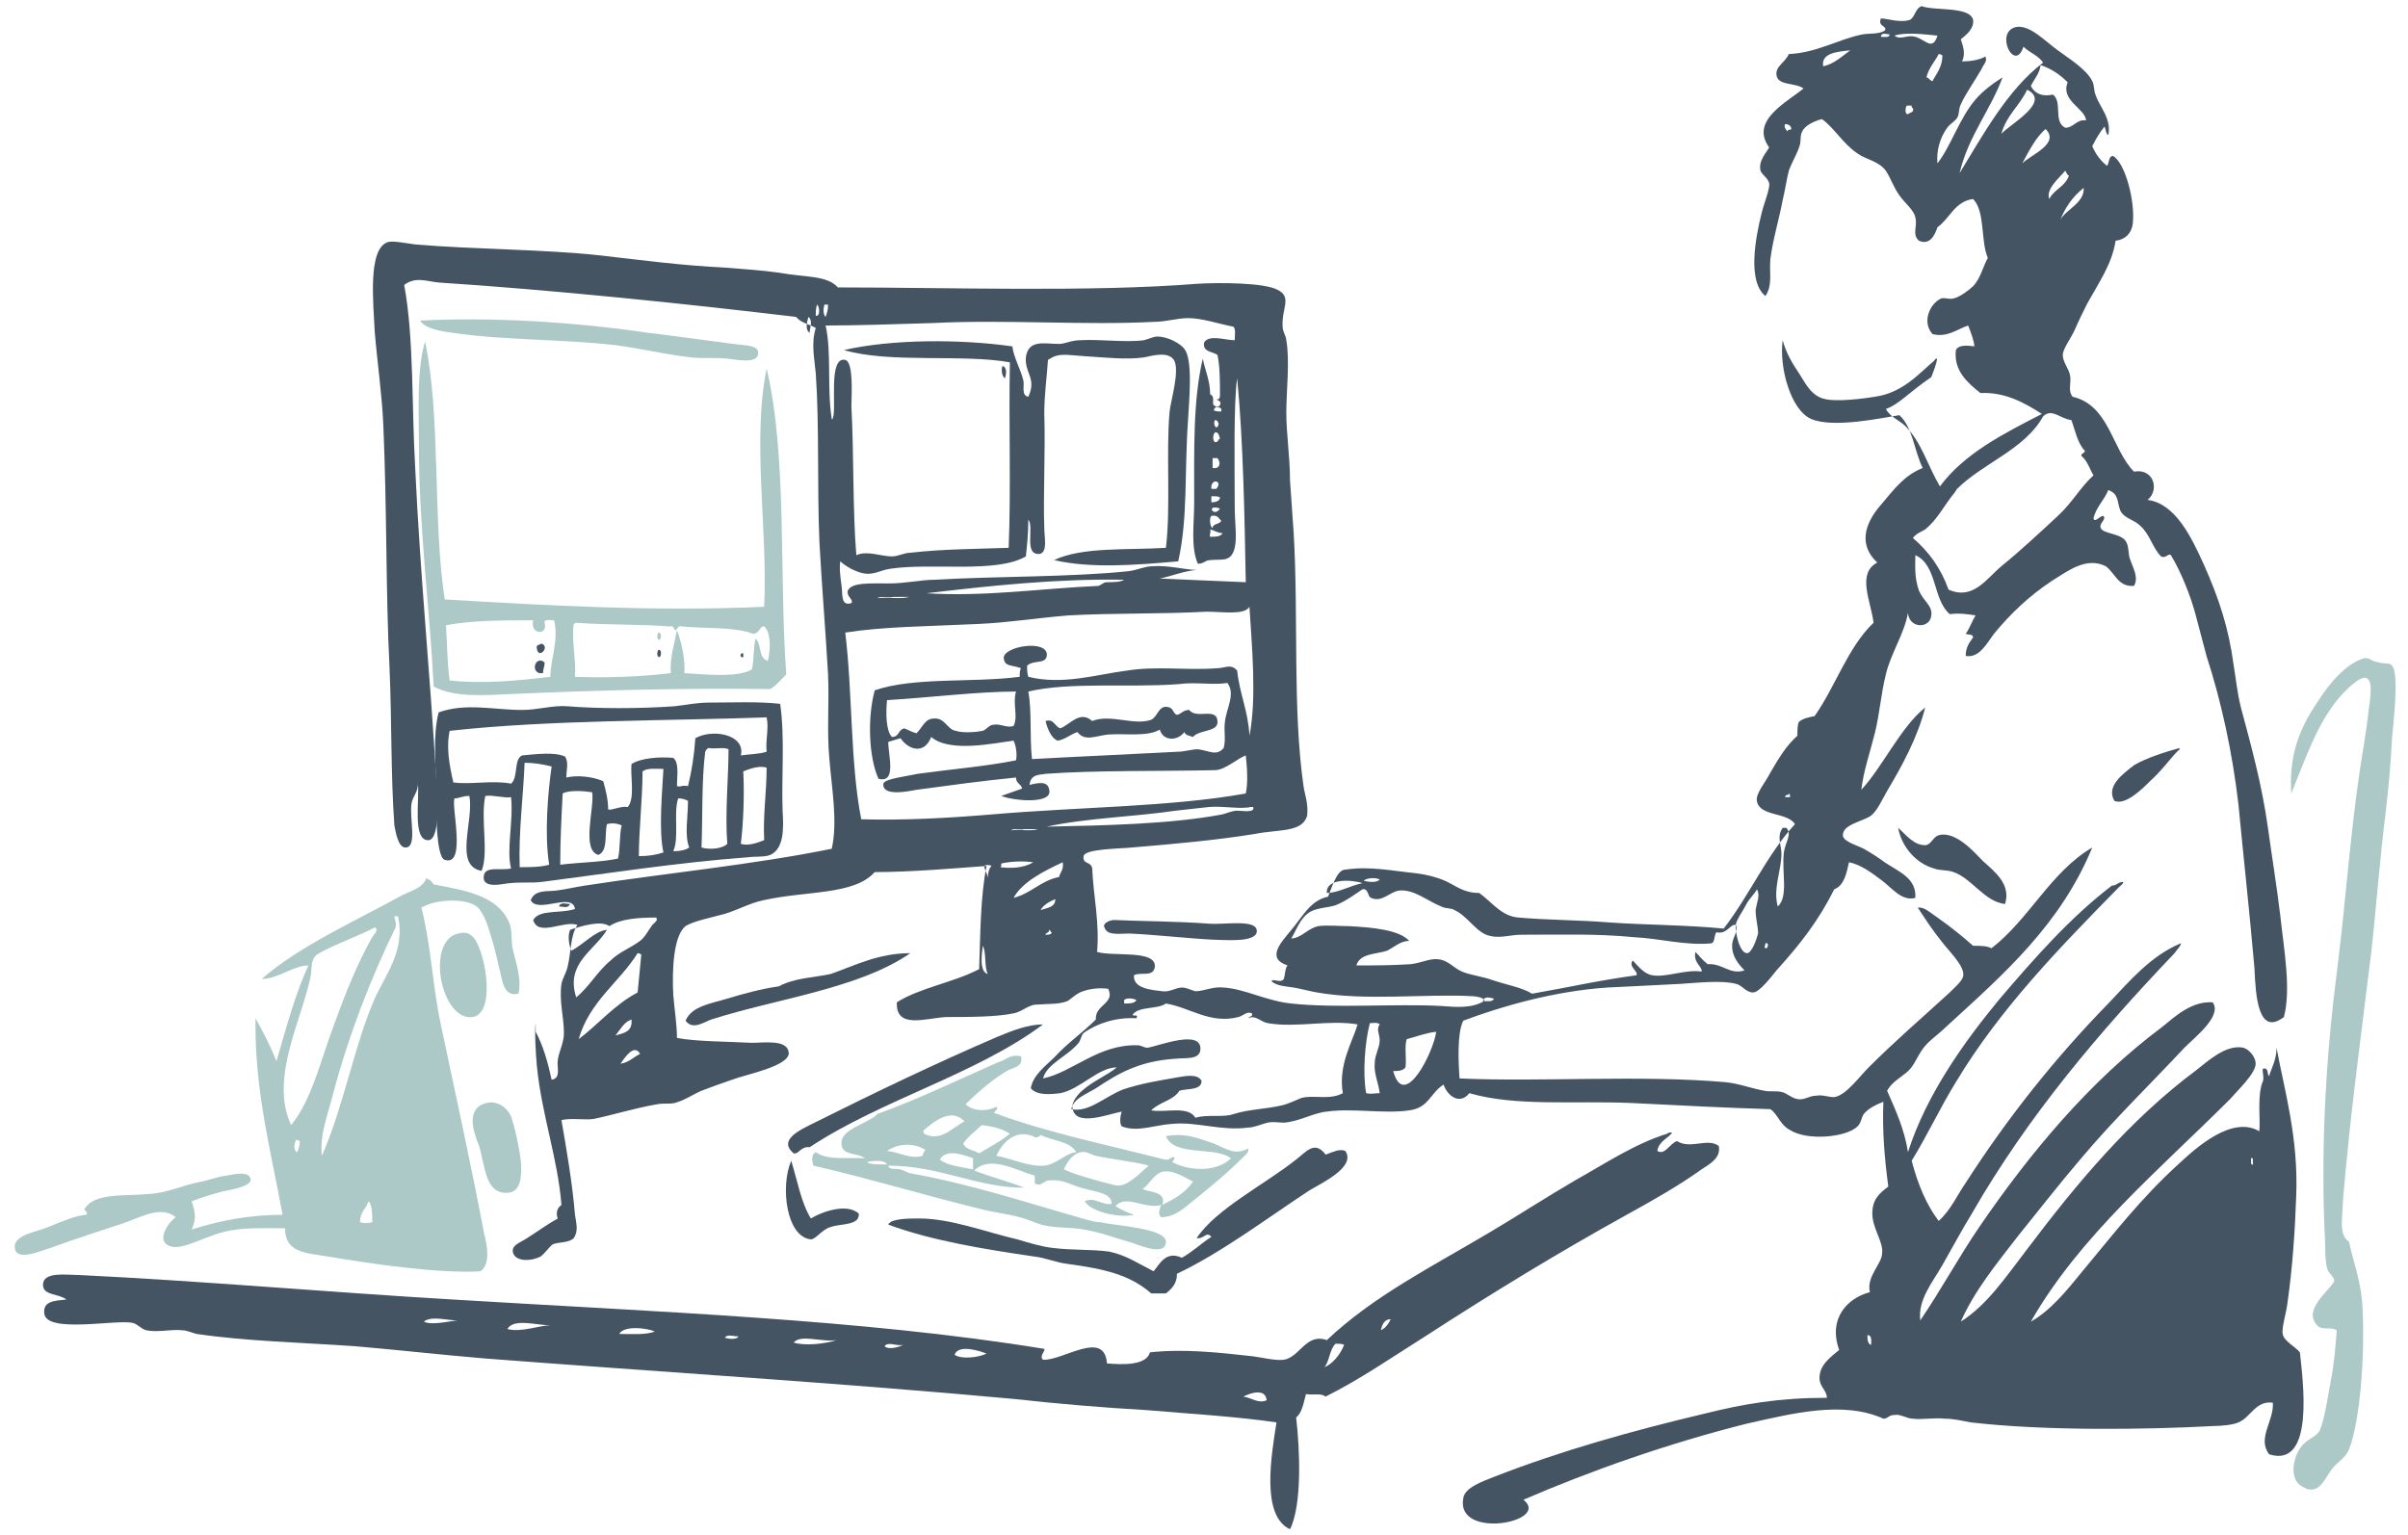 <?xml version="1.0" encoding="utf-8"?>
<!-- Generator: Adobe Illustrator 28.1.0, SVG Export Plug-In . SVG Version: 6.00 Build 0)  -->
<svg version="1.1" id="Слой_1" xmlns="http://www.w3.org/2000/svg" xmlns:xlink="http://www.w3.org/1999/xlink" x="0px" y="0px"
	 viewBox="0 0 196 125" style="enable-background:new 0 0 196 125;" xml:space="preserve">
<style type="text/css">
	.st0{fill-rule:evenodd;clip-rule:evenodd;fill:#ACC9C7;}
	.st1{fill-rule:evenodd;clip-rule:evenodd;fill:#445462;}
</style>
<g>
	<path class="st0" d="M34.2,26.1c5.8-0.3,12.5,0.1,18.6,1c1.7,0.2,4.6,0.6,6.9,0.9c0.8,0.1,1.9,0.1,2,0.6c0.2,1.2-2.1,0.6-2.5,0.6
		c-1.1-0.1-2,0-2.9-0.1c-1.9-0.2-4-0.7-6.2-1c-4.4-0.5-9.3-0.4-13.2-1C36.1,27,34.6,26.8,34.2,26.1z"/>
	<path class="st0" d="M34.6,27.8c1.3,6.2,0.6,14.5,1.6,21c8.4,0.5,17.1,1,26,0.6c0.3-6.3-1-13.5,0.2-19.4c1.7,7.2,1,16.9,1.6,24.9
		c-0.4,0.4-0.8,0.9-1.3,1.2c-6.8-0.1-14.3,0.1-21,0.4c-2.3,0.1-4.7,0.3-6.4-0.6C35,49.8,34.1,43,34.1,36.4
		C34.1,33.4,33.9,30.1,34.6,27.8z M36.3,50.9c0.1,1.5,0.1,3.2,0.3,4.5c2.8,0.3,5.7,0,8.2-0.3c0-1.5,0.7-2.9,0.3-4.6
		c-0.3,0-0.6-0.1-0.8,0.1c0.4,1.2-1.2,1.1-0.9-0.1C41,50.5,38.4,50.5,36.3,50.9z M55.5,51c-0.4-0.1-0.3,0.3-0.6,0.3
		c0-0.2-0.2-0.4-0.4-0.3c-2.4-0.2-5.1-0.1-7.6-0.3c-0.1,0-0.1,0.1-0.2,0.1c-0.2,1.3,0.2,2.8,0.1,4.3c2.5,0.1,5.4,0,7.8-0.3
		c-0.1-1.2,0.3-2.4,0.5-3.5c0.4,1,0.7,2.6,0.6,3.5c1.7,0.1,4.3,0.4,5.5-0.3c0.2-0.8,0.1-1.8,0.3-2.5c0.5,0.4,0.2,1.6,1,1.8
		c0.2-0.7,0.3-2.3-0.3-2.8c-0.3-0.1-0.4,0.6-0.9,0.6C59.7,51,57.4,51.2,55.5,51z"/>
	<path class="st1" d="M81.6,29.8c0.4,0.1,0.3,0.7,0.2,1C81.5,30.6,81.5,30,81.6,29.8z"/>
	<path class="st0" d="M53.6,51.5c0.3,0,0.2,0.5,0.1,0.6C53.4,52.1,53.5,51.6,53.6,51.5z"/>
	<path class="st1" d="M44.1,52.4c0.7,0.3-0.3,1.3-0.4,0.4C43.6,52.5,43.9,52.5,44.1,52.4z"/>
	<path class="st1" d="M53.6,52.9c0.3,0,0.2,0.5,0.1,0.6C53.4,53.5,53.5,53,53.6,52.9z"/>
	<path class="st1" d="M60.5,53.2c0,0.1,0,0.2,0,0.3C60.2,53.6,60.2,53.1,60.5,53.2z"/>
	<path class="st0" d="M191.2,101.1c0.3,1.5,1,3.2,1.1,5.4c0.2,3.9-0.2,9.2-1.1,11.5c-0.3,0.7-0.8,0.9-1.4,1.6
		c-0.6,0.8-1.1,2.4-2.6,1.3c-0.8-0.6-0.6-2.2,0.1-3.1c0.4-0.6,1.2-0.8,1.5-1.3c0.4-0.9,0.7-2.9,0.9-4c0.3-1.5,0.4-2.9,0.5-4.2
		c-0.5-0.3-1,0-1.5-0.3c-1.4-1.3,0.9-2.9,1.3-3.7c0-0.4-0.5-0.6-0.6-1.1c-0.2-0.8-0.1-2-0.2-3.1c-0.3-7.7,0.2-14.8,1.1-21.7
		c0.7-5.7,1.1-11.9,2.1-17.7c0.1-0.7,0.3-1.9,0.4-2.9c0.1-0.8,0.4-2.4-0.2-2.6c-0.5-0.2-1.7,1-2.2,1.6c-1.8,2.1-2.8,5.1-3.9,7.8
		c-0.2-3,0.6-5.2,2.1-7.4c1-1.6,2.4-3.2,3.8-3.6c0.5-0.1,0.5,0.2,1.1,0.3c0.6,0.2,1,0,1.2,0.3c0.6,0.6,0.1,4.7,0,5.9
		c-0.1,2.2-0.3,4.1-0.5,5.9c-0.5,3.9-0.8,8.1-1.2,11.6c-0.8,6.6-1.7,13-2.3,20.2C190.7,99,190.3,100.5,191.2,101.1z"/>
	<path class="st1" d="M44.3,53.9c0.1,0.2-0.1,0.5-0.1,0.9c-0.1,0-0.2,0-0.3,0C43.2,54.6,43.6,53.4,44.3,53.9z"/>
	<path class="st1" d="M63.5,57.3c0.4,2.7,0.1,6,0.2,8.7c0.1,1.5,0.1,3.1-1,3.6c-0.5,0.2-1.1,0.1-1.9,0.2c-5.5,0.4-12,1.4-16.7,2
		c-0.8,0.1-1.6,0-2.6,0.1c-0.4,0-2.4,0.6-2.1-0.7c0.2-0.7,1.5-0.3,2.2-0.5c-0.4-1.5,0.2-3.8,0-5.8c-0.5,0.1-1.5-0.2-2.1-0.1
		c-0.4,1.9,0.3,4.6-0.3,6.1c-2.3-0.4-0.6-4.1-1-6.1c-0.6,0-0.8,0.2-1.2,0.2c-0.3,0.6,1,5.6-0.8,5c-0.7-0.2-0.7-4-0.7-5
		c0-2.8-0.3-5,0.2-7c2.2-0.8,4.5-0.2,6.8-0.2c1.3,0,2.5-0.4,3.7-0.3c2.4,0.2,5.9,0.2,8.7,0c0.9-0.1,1.8-0.3,2.8-0.3
		C59.8,57.2,61.6,57.1,63.5,57.3z M36.6,59.5c-0.3,1.4,0,2.9,0.3,4.2c1.4,0.2,3.2-0.2,4.7,0.1c0.6-0.5,0.2-2,0.9-2.3
		c1.1-0.1,2.7-0.3,3.5,0.1c0.3,0.5,0.1,1,0.1,1.7c0.8-0.2,2.1-0.1,3,0.3c0.2,0.7,0.4,1.5,0.4,2.3c0.3,0.1,1-0.3,1.6-0.2
		c0.6-0.7,0.2-2.5,0.3-3.5c0.8-0.5,2.3-0.6,3.4-0.5c0.5,0.4,0.3,1.5,0.3,2.3c0.3,0.1,0.4-0.1,0.9,0c0.3-1.2,0.5-2.5,0.6-3.9
		c1.4-0.8,4.1-0.3,3.7,1.4c0.7-0.1,1.5-0.1,2.1-0.3c-0.1-1,0.2-1.9,0-2.8C54.3,58.7,44.7,58.6,36.6,59.5z M57.7,60.9
		c-0.1,0-0.2,0.1-0.3,0.3c-0.3,2.4-0.2,5.2-0.3,7.8c0.7,0.2,1.7,0.1,2.1-0.3c-0.2-2.4,0.1-5.5,0.1-7.7C58.9,60.8,58.2,61,57.7,60.9z
		 M42.7,62.1c-0.1,2.6-0.5,5.7-0.4,8.5c0.8,0,1.7,0,2.4-0.2c-0.4-2.5-0.1-5.9,0.2-8C44.1,62.2,43.4,62.1,42.7,62.1z M60.5,62.8
		c0.1,2,0,4.3-0.2,5.9c0.6,0.2,1.4-0.1,1.9-0.3c-0.1-2.1,0.2-3.9,0.2-5.9C61.8,62.3,61,62.6,60.5,62.8z M52.3,62.8
		c0,2.2-0.3,4.8-0.3,6.9c0.8,0,1.4-0.1,2-0.3c-0.4-1.8-0.1-4.9,0-6.8C53.4,62.6,52.7,62.5,52.3,62.8z M45.8,64.6
		c-0.1,1.9-0.2,3.8-0.2,5.8c1.6-0.2,3.3-0.2,4.7-0.5c0.2-0.8,0.1-1.9,0.3-2.7c-0.4-0.2-0.9-0.2-1.2-0.1c-0.2,0.8,0.1,2.2-0.7,2.5
		c-1.4-0.4-0.3-3.8-0.5-5.1C47.6,64.4,46.3,64.3,45.8,64.6z M55.2,65c-0.4,1.2,0.1,3.2-0.4,4.3c0.6,0,1-0.1,1.3-0.3
		c-0.4-1-0.1-2.5-0.1-3.8C55.8,65.1,55.6,65,55.2,65z"/>
	<path class="st1" d="M95.2,57.6c0.3,0.1,0.3,0.5,0.6,0.6c0.4-0.1,0.5-0.4,1-0.4c0.6,0.8,2.3-0.3,2.3,1c0,0.8-1.5,0.6-2,1.2
		c-0.2-0.1-0.6-0.1-0.7-0.4c-0.5,0.7-1.7,0.8-2-0.2c-1,0.6-2.8,0.3-4.2,0.4c-1,0.1-1.9,0.6-2.5-0.2c-0.6,0.2-1,0.6-1.6,0.7
		c-0.6-0.2-0.9-1.2-1-1.6c0.7-0.2,0.7,0.4,1.2,0.6c0.8-0.3,1.6-1.5,2.6-0.6c1.5-0.6,3.4,0.4,4.8-0.1C94.3,58.3,94.3,57.3,95.2,57.6z
		"/>
	<path class="st1" d="M177.4,60.9c0,0.1,0,0.2-0.1,0.2c-0.7,0.7-1.3,1.6-2.3,2.5c-0.6,0.6-2,2-2.9,1.6c-0.7-1.2,0.7-2.2,1.6-2.9
		C174.7,61.7,176.3,61.2,177.4,60.9z"/>
	<path class="st1" d="M154.5,67.4c0.6,0.5,1.3,1.5,2.3,1.4c0.4-0.1,0.6-0.7,1-0.8c1.4-0.4,3,1.5,3.6,2.1c1,0.9,2.3,1.9,1.8,3.5
		c-1.7-0.2-2.7-2.1-4.2-2.6c-0.5-0.2-1.1-0.1-1.6-0.3C156,70.3,154.8,69,154.5,67.4z"/>
	<path class="st1" d="M89.9,75.5c-0.2-0.3,0.4-0.6,0.8-0.6c2,0.1,5.1,0.1,7.7,0.3c1.3,0.1,3.9-0.4,3.9,0.6s-2.8,0.7-3.6,0.7
		c-2-0.1-4.6-0.4-6.8-0.5C91.1,76,90.1,76.2,89.9,75.5z"/>
	<path class="st0" d="M37.3,76c0.4-0.1,0.8-0.1,1.1,0.2c1,0.7,2.1,6.2,0.1,6.6C35.9,83.2,34.6,76.6,37.3,76z"/>
	<path class="st1" d="M74.1,77.6c-4.2,2.9-10.9,3.7-16.2,5.4c-0.6,0.2-1.5,0.9-2.1,0.1c0.5-1.2,2.1-1.4,3.4-1.8
		c1.3-0.4,2.8-0.8,4.2-1c1.3-0.7,2.8-0.7,4.2-1C69.6,78.6,71.5,77.6,74.1,77.6z"/>
	<path class="st1" d="M84.9,83.4c-5.5,4.1-13.1,6.1-19,10c-0.7-0.1-0.9,0.6-1.3,0.5c-1.3-1.1,0.5-1.9,1.7-2.5c5-2.5,9.8-4.8,14.9-7
		C82.4,83.9,83.7,83.4,84.9,83.4z"/>
	<path class="st0" d="M83.1,86c0.2,0.8-0.5,0.9-1,1.1c-1.2,0.7-2.4,1.7-3.5,2.8c0.6,0.6,1.8,0.6,2.5,0.2c0.2,0.2-0.1,0.3-0.2,0.5
		c4.3,1.6,9.2,2.6,13.9,3.8c0.4,0.1,0.4-0.2,0.8-0.2c0,0.2-0.1,0.3-0.2,0.4c1.5,0.8,3.7,0.8,4.8-0.3c-1.3-1-4.6-0.1-5.3-1.8
		c1.6-0.3,2.7,0.2,3.9,0.6c1,0.4,1.7,1,2.8,0.4c0.1,0.3-0.3,0.6-0.5,0.8c-1.3,1.3-2.9,2.6-4.4,3.8c-0.6,0.5-1.3,1-2.2,1
		c-0.3-0.3-0.1-0.6,0-1c-1.2,0.4-2.9-0.9-3.7,0.1c0.5,0.3,0.9,0.5,1.5,0.7c-1.3,0.3-3.6-0.3-4-1.1c0.8-0.4,1.5,0.4,2.2,0.2
		c-0.1-0.9-1.1-0.9-2.5-1.3c-1-0.3-1.5-0.7-2.6-0.6c-0.4,0-0.7,0.5-1,0.3c-0.3,0.1-0.1-0.5-0.2-0.7c-1.5-0.4-3.6-1.7-4.9-0.4
		c1.3,0.5,2.8,0.9,4.1,1.4c-3.9,0-6.9-1.8-11.1-1.8c0.1,0.4,0.6,0.2,1,0.3c0.2,0.1,0.5,0.2,0.7,0.3c5,0.9,9.2,2.3,14.1,3.7
		c0.4,0.1,1,0.3,1.4,0.3c1.4,0.3,5.4,0.5,5.4,1.6c0,1.2-2.1,0.3-2.7,0.1c-1.4-0.4-2.7-0.9-4-1.1c-1.1-0.2-1.9-0.1-3-0.3
		c-0.7-0.1-1.4-0.5-2.2-0.7c-1.1-0.3-2.2-0.4-3.3-0.7c-4.5-1.1-9.1-2.5-13.5-3.5c-0.1-0.4-0.2-0.9,0.2-1.1c1,0.7,2.4,0.4,4,0.5
		c-0.7-0.5-1.8-0.2-1.9-1.1c-0.2-1.3,2.2-1.7,2.9-2.5c3.3-1.2,6.4-2.7,9.8-4.2C81.9,86.3,82.2,85.8,83.1,86z M75.1,92.1
		c0.1,0,0.1,0.1,0.1,0.2c1.4,0.7,2.3-0.5,3.3-1C77.4,90.1,75.9,91.4,75.1,92.1z M79.9,91.6c-0.5,0.5-1.1,0.9-1.5,1.5
		c0.2,0.5,0.8,0.5,1.3,0.8c0.8-0.5,1.8-1,2.5-1.6C81.6,91.9,80.8,91.7,79.9,91.6z M84.7,92.4c-0.1,0.1-0.2,0.2-0.4,0.2
		c-1.6-0.8-2.7,0.4-3.2,1.5c1.2,0.2,2.6,0.9,3.9,0.8c1-0.1,1.7-1,2.6-1.1C87.1,92.9,85.7,92.9,84.7,92.4z M72.2,93.7
		c1,0.1,1.9,0.7,2.9,0.4c0-0.3,0.2-0.3,0.2-0.5C74.3,93,73.1,93.1,72.2,93.7z M89.2,94.1c-0.4-0.1-0.8-0.4-1.2-0.3
		c-0.7,0.1-1.2,0.9-1.4,1.4c0.8,0.4,2,0.7,3,1c0.5,0.1,1.3,0.4,1.6,0.3c0.8-0.1,1.8-1.2,2.3-1.6C92.5,94.6,90.6,94.4,89.2,94.1z
		 M76.5,94.4c0.6,0.5,1.7,0.6,2.7,0.8c0-0.3,0-0.6,0-0.9C78.4,94,77,93.5,76.5,94.4z M70.6,94.6c0,0.2,1,0.2,1.6,0.2
		C72,94.4,71,94.5,70.6,94.6z M94.6,95.4c-0.7,0.2-1.1,1.1-1.6,1.4c0.6,0.3,2,0.2,1.6,1.3c1-0.5,1.9-1,2.5-1.9
		C96.5,95.9,95.5,95.2,94.6,95.4z"/>
	<path class="st0" d="M39.6,89.8c0.7-0.2,1.6,0.2,2,1.1c0.3,0.8,0.7,2.7,0.8,3.7c0.1,1.4-0.1,2.4-1,2.5c-1.9,0.2-1.9-2.1-2.4-3.8
		C38.5,92.1,37.9,90.2,39.6,89.8z"/>
	<path class="st1" d="M109.5,93.7c0.9,1.3-1.9,2.6-2.9,3.2c-3.5,2.3-7.2,5.1-10.8,6.8c0,0.8-0.4,1.2-0.9,1.6c-0.4,0-0.8,0-1.2,0
		c-1.7-1.5-3.8-2-6.8-2.4c-0.9-0.1-1.8-0.5-2.7-0.6c-4.1-0.6-8.4-1.3-11.9-2.6c0.2-0.5,1.7-0.5,2.5-0.5c2.6,0,5.4,1.1,8,1.7
		c1,0.3,2,0.6,2.9,0.7c1.6,0.2,3.2,0.1,4.6,0.3c1.4,0.3,2.4,1,3.6,1.6c0.5-0.6,1-1.7,2.3-1.1c0.9-0.5,1.6-1.2,2.4-1.7
		c-0.4-0.5-0.6,0.2-1.2,0.1c1.6-2.4,5.6-4.4,8.1-6.4c0.8-0.6,1.5-1.6,2.4-0.4C108.5,93.8,109,93.5,109.5,93.7z"/>
	<path class="st1" d="M64.4,94.5c0.5,1.6,0.8,3.4,1.6,4.7c0.8-0.5,2.9-1.3,3.9-0.4c0.1,1-1.5,0.8-2.3,1.1c-0.7,0.2-1.2,1-1.6,1
		C64,100.7,63.5,96.6,64.4,94.5z"/>
	<path class="st1" d="M153.5,33.3c0.4,0.7,1.1,0.9,1.6,1.4c1.3,1.3,1.8,3.2,2.8,4.9c2-2.7,5.2-4.3,8.3-5.9c-1.4-0.9-3-1.8-5-1.7
		c-1-0.8-2.2-1.8-2-3.5c0.2-0.4,0.8-0.4,1.5-0.3c0-0.4-0.3-1.2-0.5-1.7c-0.9,0.3-1.7,1-2.9,0.7c-0.9-1-0.2-2.5,0.7-2.9
		c0.3-0.1,0.6,0.1,1,0c0.5-0.1,1.3-0.7,1.6-1c0.6-0.6,0.8-1.6,1.2-2.3c-0.6-1.4-0.2-3.8-1.2-4.8c-1.5,0.2-1.9,1.6-2.9,2.3
		c-0.2,0.6-0.6,1.5-1.5,1.1c-0.6-0.5-0.1-1.2-0.3-1.9c-0.1-0.6-0.9-1.2-1.3-1.8c-0.5-0.7-0.7-1.4-1.1-2c-0.6-0.8-1.6-0.9-2.3-1.4
		c-1.2-0.8-1.9-2.1-2.9-2.8c-0.5,0.1-1.4,0.5-1.6,1c-0.2,0.3-0.1,0.8-0.2,1.1c-0.2,0.7-0.6,1.3-0.9,2.1c-0.2,0.8-0.3,1.6-0.5,2.4
		c-0.3,1.6-0.8,3.2-1,4.8c-0.1,1.1,0.2,2.1-0.4,3c-1.5-1.2-0.8-4.8-0.3-6.8c0.2-0.8,0.7-2,0.6-2.4c-0.1-0.4-0.6-0.7-0.7-1
		c-0.2-0.8,0.5-1.5,0.7-1.9c-1.6-2.2,1.5-3.7,2.8-4.8c-0.7-0.5-2.1-0.2-2.2-1.1c-0.1-0.7,0.7-1,1-1.7c2.3-0.1,4-1.2,6-1.6
		c0.6-0.1,1.3,0,1.8-0.3c0.3-0.4-0.6-0.3-0.3-1c0.5,0,1.6,0.4,2.4,0.1c0.4-0.3,0.4-0.9,0.9-1.1c1.1,0.4,3.9,0,4.2,1.1
		c0.1,0.7-0.5,1.2-1,1.6c0.2,0.6,0.4,1.2,0.1,1.8c0.6,0,1.4-0.1,1.9-0.4c0.2,0.4-0.2,0.7-0.3,1c-0.5,0.9-1.3,2-1.7,2.9
		c-0.2,0.4-0.1,0.8-0.3,1.1s-0.6,0.5-0.8,0.8c-0.6,0.8-0.9,1.9-0.8,2.9c1.1-1.4,1.8-3.7,3.1-5.2c0.6-0.7,1.4-1.3,2.2-1.8
		c-1,2.7-2.8,4.8-3.5,7.8c1.9-3.1,3.9-6.8,6.8-9c-0.4-0.6-1.1-0.8-1.6-1.3c-0.7,2.2-2.4-1.2-0.6-1.6c1.1-0.2,2.3,1.1,3.4,1.9
		c0.8,0.6,2.3,1.5,2.8,2.5c0.2,0.4,0.1,0.8,0.3,1.2c0.3,0.9,1.3,1.9,1,3.2c-0.2-0.1-0.2-0.5-0.3-0.7c-0.4,0.5-0.7,1-1,1.6
		c0.3,0.7,0.7,1.2,1.2,1.6c0.2-0.2,0.1-0.8,0.5-0.8c1,0.6,1.8,3.7,1.6,5.5c-0.1,0.8-0.6,1.3-1.4,1.4c-0.3,1.9-1.3,3.3-2.3,5.1
		c-0.3,0.6-0.7,1.4-1,2.1s-1,1.6-1,2.1c0,0.6,0.5,1.1,0.6,1.7s-0.2,1.2,0.2,1.7c3,0.7,3.2,4.3,5,6.1c1.6-0.3,2.1,1.5,1.1,2.3
		c2.3,0.3,3.6,3.1,4.6,5.3c1.2,2.7,2,5.1,2.4,8.1c0.2,1.2,0.3,2.3,0.6,3.5c0.8,3,1.7,6.2,2.2,9.8c0.3,2.2,0.7,4.6,1,7.1
		c0.3,2.8,0.9,6,0.3,8.3c-2.1,1.6-2.3-1.7-2.4-4c-0.4-4.6-0.9-9.1-1.3-13.3c-0.5-4.3-1.4-8.4-2.6-12.1c-0.3-1.1-0.6-2.3-0.9-3.4
		c-0.4-1.5-1.2-3.5-2-4.8c-0.2-0.2-0.4,0.3-0.8,0.1c-0.7-0.7-0.9-1.8-1.7-2.5c-0.5-0.5-1.3-0.6-1.6-1.2c-0.3-0.7-0.1-1.4-1-1.7
		c-0.3,0.8-1,1.4-1.2,2.3c0.1,0.4,0.5-0.2,0.8-0.2c0.3,0.3-0.4,0.6-0.2,1c0.2,0.5,1.8,0.4,2.1,1.2c0.2,0.4,0.1,0.9,0.3,1.4
		c0.2,0.6,0.7,1.4,0.3,2.1c-1.3,0.1-1.5-1-2.3-1.6c-1.6-0.8-3.1,0.4-4.4,1.2c-1.8,1.2-3.3,2.6-4.7,4.3c-0.6,0.8-1.2,2-2.3,1.8
		c0-0.7,0.3-1.1,0.6-1.5c0-0.3-0.4-0.2-0.6-0.3c0.3-0.4,0.5-1,0.8-1.5c-0.7-0.1-1.3-0.2-2.1-0.1c-1.4-1.2-1-4-2.8-4.8
		c0,0.8-0.1,1.8,0.3,2.9c0.4,0.9,1.1,1.2,1,2c-0.1,1.1-1.8,1.1-1.9-0.2c-0.3,1.7-1.4,3.3-1.8,5c-0.4,1.6-0.5,3.2-0.9,4.8
		s-0.9,3-1.1,4.6c1.7-1.8,3.2-5.1,5.2-6.7c-0.6,2.4-1.9,4.8-3.1,6.8c-0.4,0.7-0.8,1.6-1.3,2c-0.7,0.5-2.3,0.7-2.3,1.6
		c0,0.5,1.1,0.8,1.7,1.1c0.7,0.4,1.3,0.8,1.7,1.1c1.2,0.8,2.6,1.3,2.5,2.9c-1.1,0.3-1.9-0.8-2.7-1.4s-1.7-1.3-2.7-1.5
		c-0.2,0.9-0.4,1.9-1.2,2.2c-1.3,2.6-2.8,4.5-4.7,6.6c-0.4,0.5-1.4,1.8-1.9,1.8c-0.6,0-0.9-0.6-1.4-0.7c-1.1-0.3-3-0.1-4.5,0
		c-2,0.1-3.8,0.2-6,0.3c-4.3,0.3-8.5,1.5-11.7,2.7c-0.5,1-0.4,3.3-0.3,4.7c6.7,0.3,14.7-0.3,21.6,0.3c1.1,0.1,2.1,0.5,3.2,0.7
		c0.4,0.1,1,0,1.4,0.1c0.5,0.1,0.9,0.6,1.5,0.6c0.5,0,0.8-0.3,1.4-0.3c0.5-0.1,1.1,0.2,1.5,0.1c0.9-0.2,2-1.7,2.7-2.4
		c2.2-2.2,4.2-3.9,6.6-6.1c0.4-0.4,1.1-1,1.1-1.4c0.1-0.8-1.3-2.1-1.8-2.8c-0.8-1-1.3-1.8-1.9-2.7c0.5-0.1,1,0.4,1.6,0.8
		c1,0.7,2,1.5,2.9,2.3c0.6,0,1.1,0,1.5,0.2c3.1-2.4,4.8-6.2,8.2-8.2c-2.6,6.3-7.2,10.3-11.9,14.6c-0.6,0.6-1.5,1.2-1.9,1.8
		c-0.5,0.7-0.7,1.4-1.3,1.9s-1.2,0.8-1.6,1.5c0.7,1.6,1.4,3.1,1.7,5c1.5-4.7,4.6-9,7.4-12.4c2.9-3.4,5.8-6.7,9.2-9.3
		c0.4,0,0.5-0.3,0.9-0.3c0.1,0.1-0.2,0.3-0.4,0.5c-4.7,4.8-9.6,9.8-13.2,15.8c-1.3,2.1-2.3,4.3-3.6,6.4c0.5,1.9,1.2,3.6,2.2,4.9
		c1-0.9,1.5-2.1,2.2-3.1c3.4-5.3,7.3-10.2,11.7-14.7c1.7-1.8,3.4-3.8,5.8-4.8c0.1,0.1-0.3,0.5-0.5,0.8c-6.1,6.4-11.9,13.2-16.5,21.2
		c-0.8,1.3-1.6,2.8-2.4,4.2c-0.8,1.4-2,2.8-1.8,4.5c1.7-2.5,3.1-5.1,4.8-7.6c4.1-6,9-11.9,14.9-16.3c1.1-0.9,2.4-2.1,4.1-2
		c0.8,1.1-1.4,2.8-2.3,3.7c-2.8,3-5.8,5.9-8.4,9c-1.8,2.1-3.5,4.3-5.2,6.4c-1.7,2.2-3.5,4.4-4.6,6.9c2.2-1.4,3.7-3.7,5.4-5.9
		c4-5.3,8.3-10.5,13.8-14.6c0.9-0.7,2.4-2.1,3.8-1.8c0.4,0.1,1,0.7,1,1.3c0,0.8-1.5,2.2-2.1,2.9c-5.7,5.7-12.2,11.1-16.2,18.1
		c1.6-0.9,2.9-2.5,4.2-4.1c2.5-3,4.8-6,7.9-8.8c1.4-1.3,4.3-3.9,6.5-2.6c0.1-0.9-0.2-3,0.3-4.1c0.1-0.4-0.1-0.8,0-1
		c0.5-0.1,0.3,0.5,0.5,0.6c0.2-0.7,0.6-1.3,0.6-2.3c0.6,3.3,1.8,7.3,1.6,12.1c-0.1,2.8-0.3,5.8-0.7,8.6c-0.1,0.9-0.5,2.1-0.4,2.6
		c0.1,0.6,1,1,1.4,1.5c0.2,2,1.3,9.5-2.5,8.3c-1-1.3,0.4-2.7,0.3-4.2c-1.4-0.2-1.8,1.2-2.8,1.6c-0.4,0.2-1.4,0.3-2.1,0.3
		c-5.5,0.3-13.7,0.4-19.7-0.3c-0.6-0.1-1.3-0.3-2.1-0.3c-0.9-0.1-1.9,0.1-2.6,0c-0.5,0-1-0.4-1.5-0.3c-0.5,0-0.5,0.3-0.9,0.3
		c-3.3-1.5-7.5-0.4-11.1,0.4c-6.4,1.6-12.9,3.9-18.2,6.2c2.3,1.8-5.5,3.3-4.9-0.1c0.1-0.9,1.6-1.4,2.6-1.8c5.4-2.1,11.1-3.7,17-5.1
		c3.2-0.8,6.1-1.3,10-1.3c0-0.6-0.6-0.9-0.6-1.6c0-1.1,0.9-1.7,1.6-2.3c-0.9-2.5,0.6-4.2,2.5-4.7c-0.3-1.3,1-2.3,1-3.2
		c0.1-0.9-0.8-2-0.8-3.2c0-1.1,0.5-1.6,1.3-2.2c-0.3-2.2-0.5-4.6-0.4-6.9c-0.5,0.2-1.2,0.5-1.6,1c-0.2,0.3-0.2,0.7-0.5,1
		c-0.9,0.9-4.1,1.2-5.5,0.3c-0.8-0.4-1-1.3-1.6-1.7c-3.5-0.1-7.3-0.3-11.3-0.5c-4.7-0.2-9.4,0.3-13.2-0.8c-0.8,1-1.8,0.2-2.1-0.7
		c-1.1,0.7-1.2,1.9-2.8,2.1c-2,0.3-4.6-0.2-6.7,0.1c-1.1,0.1-2.2,0.8-3.5,0.9c-0.4,0-0.9-0.1-1.3,0c-0.5,0.1-1.1,0.4-1.6,0.4
		c-2.2,0.3-4.2-0.5-6.2-0.3c-1.5,0.1-2.8,0.7-4.1,0.2c-0.2-0.3-0.1-0.9,0-1.2c-1.1,0.2-3.8,1.3-4-0.3c-0.1-0.5,0.5-1.2,0.9-1.5
		c0.8-0.7,2-1.2,2.7-1.8c-1.5,0-3,1.8-4.6,2.1c-0.8,0.1-1.9,0.2-2.4-0.4c0.2-1.1,1.2-1.8,1.9-2.5c1.1-1.2,2.3-2,3.4-3.1
		c-0.1-1.2,1.6-1.3,1-2.5c-0.8-0.1-1.6,0-2.3,0.3c-0.4,0.2-0.7,0.5-1,0.7c-0.8,0.3-1.5,0.2-2.7,0.3c-0.6,0.1-1.1,0.6-1.7,0.7
		c-1.4,0.3-3.7,0.3-5.5,0.3c-1.7,0.1-4.1,1-4-1.2c1.9-1.2,4.6-1.6,6.7-2.7c0.1-2.9,0.1-5.9,0.6-8.4c-2.7,0.2-6.2,0.5-9.1,0.5
		c-1.7,1.9-5.6,1.5-9.1,2.3c-1,0.2-2.1,0.8-3.1,1.1c-1.1,0.3-2.6,0.6-3.2,1c-1,0.8-1.1,3.6-1,5.6c0.1,1.2,0.3,2.4,0.3,3.5
		c1.5,0.3,4.3,0.3,6.1,0.4c1,0,2.9-0.3,3,0.8c0.1,1.1-3.6,1.8-4.6,2.2c-0.9,0.3-1.7,0.6-2.5,0.9c-0.7,0.3-1.4,0.8-2.2,1
		c-0.5,0.1-0.9,0-1.4,0.1c-1.8,0.3-3.7,0.9-5.2,1.2c-0.6,0.1-2-0.1-2.6,0.1c0.4,2.3,0.9,5.2,1.1,7.7c0.1,0.7,0.3,1.3-0.1,1.9
		c-0.4,0.4-1.2,0.3-1.7,0.5c-0.3,0.2-0.6,0.7-1,1c-0.8,0.4-1.9,0.4-2.2-0.2c-0.3-0.7,0.5-0.9,1.1-1.3c0.8-0.5,1.6-1.1,2.5-1.6
		c-0.2-0.5,0-0.9,0.3-1.1c-0.3-3.8-1.6-7.3-2-11.3c-0.1-1.1-0.2-2.9-0.1-3.5c0,0.2,0,0.5,0,0.7c0.6,1.1,1,2.5,1.3,3.9
		c0.8-0.1,0.4-1.1,0.5-1.6c0.1-0.7,0.5-1.4,0.5-2.2c0-1.3-0.4-2.6-0.2-4c0.1-0.5,0.4-0.9,0.5-1.4c0.3-1.2,0.2-2.5,0.8-3.4
		c-1.1-0.4-3.2,1-3.6-0.4c0.5-0.9,2.3-0.5,3.4-0.9c-0.2-1.4-3,0.4-3.6-0.7c0.3-0.9,1.4-0.7,2.1-0.8c0.8-0.1,1.6-0.3,2.3-0.4
		c6.5-1,13.7-1.7,20.1-3c0.5-2.2,0-4.9-0.2-7.4c-0.2-2.2,0-4.4-0.1-6.8c-0.2-3.5-0.5-7.1-0.7-10.7c-0.2-4.7,0-9.5-0.3-13.8
		c-0.1-1.2-0.4-2.4,0-3.7c-0.5-0.3-1.2-0.4-1.6-0.9c-9.2-1.1-19.9-2.2-29.1-2.8c-1-0.1-1.9-0.5-2.8,0.2c0.8,4.3,0.6,9.9,0.9,15
		c0.4,8.6,1.2,16.5,1.7,25.1c0.1,0.9,0.4,5-0.6,5.1c-1.4,0.1-0.7-3.5-0.9-4.7c0.1,0.7-0.4,1.1-0.5,1.7C33.3,66.6,34,69,33,69
		c-0.6,0-0.8-1.3-0.9-1.8c-0.3-4.2-0.2-8.5-0.4-13c-0.3-5.7-0.2-12.8-0.5-19.6c-0.1-2.4-0.5-5.2-0.7-7.6c-0.1-2.3-0.6-6.8,1.1-7.3
		c0.5-0.1,1.4,0.1,2.2,0.2c4.6,0.4,10.7,0.4,15.1,0.9c3.5,0.4,6.4,0.8,10.3,1c1.2,0.1,2.8,0.2,4.2,0.4c2.2,0.4,3.9,0.2,4.8,1.2
		c9,0,20.6,0.4,29.3-0.3c1.7-0.1,5.4-0.1,6.5,0.5c1.2,0.6,0.3,1.5,0.4,3c0,0.4,0.3,0.8,0.3,1.1c0.3,1.7,0,4.1,0,5.9
		c0,1.7,0.3,3.6,0.3,5.5c0.1,1.4,0.2,2.9,0.3,4.3c0.4,6.9-0.1,14.3,0.8,20.6c0.1,0.7,0.4,1.4,0.3,2.4c-0.4,1.4-2.3,1.1-4.3,1.5
		c-3.1,0.5-6.4,0.8-10,1.1c-0.9,0.1-3.8,0.1-3.9,0.7c-0.1,0.7,0.6,0.4,0.7,1c0.1,2.3,0.6,4.3,0.4,6.8c1.3,0.4,4.8-0.2,4.7,1.2
		c-0.1,0.9-1.2,0.4-1.7,0.7c-0.1,1.1,1.5,1.2,2.3,1.3c0.6,0.1,1.1-0.3,1.6-0.3c0.4,0,0.7,0.2,1.1,0.3c0.7,0,1.4-0.4,2.3-0.3
		c1.7,0.1,3.5,1.1,5.5,1.3c3.7,0.4,8.4,0,12.2,0.2c1.3,0.1,2.5,0.2,3.5-0.4c0.1-0.3-0.8-0.4-1-0.4c-3.9-0.2-8.6,0.4-12.6-0.3
		c-0.6-0.1-1.3-0.3-1.9-0.4s-1.3-0.1-1.8-0.5c0.1-0.3,0.7,0.2,1-0.2c0.1-0.3,0.1-0.9,0.3-1.1c-1.8-0.6-0.5-1.9,0.4-3
		s1.5-2.3,2.9-2.6c0.3-0.7,0.7-2.2,1.4-2.2c2-0.3,3.8,0.1,5.8,0.3c0.8,0.1,1.6,0.3,2.3,0.6c0.9,0.4,1.5,1,2.8,1c1,0.7,1.8,1.9,3.2,2
		c2.2,0.2,4.9,0.2,7.4,0.4c2.7,0.2,6.3,0.2,9.3,0.5c2.1-2.7,3.5-6,5.8-8.5c-0.6-1-2.9-0.6-3.1-1.9c-0.1-0.6,0.7-1.5,1.1-2.3
		c0.7-1.2,1.3-2.2,2.2-3c0-0.4,0-0.8,0.1-1.1c0.3-0.3,0.8-0.4,1.3-0.5c1.7-2.4,2.7-5.6,4.8-7.6c-0.2-1.7-1.4-4,0.3-4.9
		c-1.5-1.4-1.1-3.1,0.3-4.7c1.1-1.3,1.9-2.4,3.4-3c-0.7-1.4-0.8-3.3-1.9-4.3c-1.3,0.2-5.4,1.1-7.2,0.3c-1.6-0.7-2.6-4.1-2.3-6.4
		c0.3,1.1,0.8,1.9,1.4,2.8c0.5,0.8,1,1.8,2.1,2c0.9,0.2,2.8,0,4-0.2c2.3-0.3,3.7-2,4.8-2.9c0.6-0.8,0,0.8-0.2,1.3
		C155.3,32,154.6,32.9,153.5,33.3z M154.2,2.9c0.5,0.4,1-0.1,1.7,0.1c0.8,0.2,1.4,1.2,1.8-0.1C156.7,2.8,155.1,2.6,154.2,2.9z
		 M153.1,3c0.3,0,0.7,0.1,0.7-0.2C153.6,2.8,153.1,2.6,153.1,3z M148.4,5.4c0.9-0.2,1.5-0.8,2.2-1.3C149.6,4.2,148.2,4.3,148.4,5.4z
		 M156.8,6.3c0.2,0,0.3,0.3,0.5,0.3c0.3-0.6,0.8-1.1,0.8-2.1c-0.1,0-0.1-0.1-0.3-0.1C157.5,5,157,5.5,156.8,6.3z M165.3,7
		c0.3,0.6,0.9,0.9,1.8,0.7c0.8,0.6,0,2.2,1,2.7c0.7,0,0.9-0.7,1.7-0.6c-0.1-1-2.1-1.6-1.5-3.1c-0.6-0.6-1.3-1.1-2.2-1.4
		C166,6,165.6,6.4,165.3,7z M162.9,10.9c0.7-0.8,4.1-2.6,2.1-3.6C164.4,8.6,163.3,9.4,162.9,10.9z M155.3,9.3
		c0.2-0.2,0.5-0.1,0.4-0.5c-0.1,0-0.1-0.1-0.1-0.2c-0.1,0-0.3,0-0.4,0C155.1,8.7,155,9.3,155.3,9.3z M145.5,10.7
		c0-0.2,0.3-0.1,0.3-0.2c0-0.3-0.3-0.4-0.5-0.4C145.2,10.3,145.3,10.5,145.5,10.7z M164.6,13.3c0.7-0.7,3.1-1.6,1.9-2.8
		C165.7,11.2,165.2,12.2,164.6,13.3z M166.8,16.2c0.4-0.8,1.3-1,1.6-1.9c-0.2-0.1-0.2-0.3-0.3-0.4C167.6,14.5,166.5,15.4,166.8,16.2
		z M167.7,17.9c0.4-0.8,2-1.4,1.9-2.6C168.7,16,168.1,16.9,167.7,17.9z M66.4,25.7c0.4,0.1,0.3-0.8,0.1-0.9
		C66.4,25.1,66.4,25.4,66.4,25.7z M67.2,25.8c0.1-0.3,0.2-0.5,0.2-1c-0.1,0-0.2,0-0.3,0C67,25.2,67,25.6,67.2,25.8z M65.9,27.1
		c0-0.4,0.3-1-0.1-1.3C65.7,26.2,65.5,26.8,65.9,27.1z M96.7,25.9c-0.9,0-1.8,0.3-2.7,0.3c-5.6,0.3-12.1-0.2-18.1,0.1
		c-3,0.1-6.3,0.2-8.7,0.2c0.5,2.2,0.1,5.1,0.5,7.6c0,0.1,0.1,0,0.1-0.1c0.3-0.8-0.4-5,1-4.7c0.7,0.2,0.5,2.9,0.5,3.8
		c0.2,3.6,0.1,8.5,0.4,12.1c0.9-0.4,2,0.1,2.9,0.1c0.5,0,1-0.3,1.5-0.3c2.6-0.3,5.2-0.3,8-0.4c0.2-4.8,0-10.1,0.1-15.1
		c-3.8-0.7-9.8,0.1-13.5-1c3.9-0.9,9.5-0.9,13.7-0.3c0.1,0.9,0.7,1.9,0.9,2.8c0.1,0.4-0.2,1.2,0.4,1.3c0.7-1.5-0.3-1.9-0.2-3.2
		c0.2-1.5,1.5-1.1,2.7-1.1c0.5,0,1-0.3,1.7-0.3c1.6-0.1,3.7,0.2,5.2,0c0.4-0.1,0.8-0.3,1.1-0.3c0.9,0,1.9,0.6,2.2,1
		c0.7,0.9,0.4,4,0.3,5.8c-0.3,4.2,0,8-0.8,11.5c-3.4,0.3-7.1,0.6-10.1-0.1c2.3-1.1,6-0.8,9.1-1c0.4-3.3,0-7.8,0.3-11.1
		c0.1-0.9,0.8-3.2,0.4-4.1c-0.4-0.8-1.6-0.5-2.5-0.3c-1.4,0.2-3.2,0-4.8-0.1c-1.6-0.1-2.1-0.3-3,0.3c-0.1,1.5-0.3,2.8-0.3,4.4
		c0.1,3-0.1,6.8,0,9.3c0,0.7,0.3,2-0.4,2.1c-1.3,0.1-0.4-2.2-0.9-2.8c0,1.1-0.1,2.1-0.2,3c-2.4,1.4-7.6,0.5-11,1
		c-0.8,0.1-1.3,0.5-2.1,0.4c-0.7-0.1-1.6-0.6-2-1c-0.1,0.5,0,1.3,0.1,2c0.1,0.6-0.1,1.7,0.8,1.4c0.2-0.3-0.4-0.5-0.3-1
		c0.3-0.7,1.8-0.6,3.4-0.6c1.3,0,2.6-0.3,3.7-0.3c5.1-0.3,11-0.2,15.8-0.7c0.7-0.1,1.3-0.4,1.9-0.4c1.3-0.1,2.7,0.3,3.6,0.3
		c-1.1,0.1-2,0.5-3,0.7c2,0.1,4.8,0.2,7,0.3c-0.1-5.3-0.2-11.4-0.7-16.6c-0.3,1.9-0.2,7.4-0.2,10.4c0,1.3,0.2,2.6,0,3.4
		c-0.3,1.2-1,0.9-2,1c-0.4,0-0.5,0.3-1,0.3c-0.6-1.4-0.3-3.2-0.3-5c0-4.3-0.1-8.3,0.7-11.7c0.2,1,0.6,1.8,0.6,2.9
		c0.6,0.3-0.2,1,0.7,1c0.3-0.3,0.1-0.5-0.3-0.6c0.3,0.1,0.4-0.1,0.4-0.3c0-1.2,0-2.3-0.2-3.3c-0.4-0.3-1.2-0.2-1.1-1
		c0.4-0.7,1.7-0.2,2.5-0.2c0-0.4,0.1-0.9-0.1-1.1C99.3,26.4,97.9,25.9,96.7,25.9z M98.8,33.4c0.1,0.1,0.4,0.1,0.6,0.1
		c0.1-0.4-0.3-0.3-0.4-0.4C98.9,33.2,98.8,33.3,98.8,33.4z M166.3,33.9c-1.5,2.7-4.9,3.8-7,5.9c-0.1,0.1-0.1,0.2-0.2,0.3
		c-0.9,1.1-1.4,2.2-2.4,3c-0.3,0.2-0.7,0.3-1,0.7c1.3,1.1,2.3,2.5,2.9,4.2c2,0.9,3.1-0.9,4.3-1.9c1.6-1.3,3.2-2.8,4.6-4.1
		c1.2-1.1,1.8-2.3,2.9-3.3c-0.3-0.5-0.5-1.2-1-1.6c0-0.2,0.3-0.2,0.3-0.4c-0.6-0.6-0.8-1.7-1.1-2.5C167.7,34.1,167,33.2,166.3,33.9z
		 M99,34.8c0.3-0.1,0.2-0.6-0.1-0.6C98.8,34.3,98.8,34.7,99,34.8z M98.9,36c0.3,0,0.2-0.2,0.4-0.3c-0.1-0.3-0.1-0.5-0.4-0.5
		C98.7,35.4,98.7,35.9,98.9,36z M98.7,38.1c0.6,0.1,0.7-0.4,0.4-0.8c-0.1,0-0.3,0-0.4,0C98.7,37.6,98.7,37.8,98.7,38.1z M98.6,39.8
		c0.1,0,0.3,0,0.4,0C99.6,39.1,98.5,38.9,98.6,39.8z M98.6,40.9c0.3,0,0.7-0.1,0.7-0.4c-0.1-0.1-0.4-0.1-0.7-0.1
		C98.6,40.5,98.6,40.7,98.6,40.9z M99.3,41.4C98.1,41,98.8,42.2,99.3,41.4L99.3,41.4z M98.7,43c0-0.4,0.6-0.3,0.7-0.6
		c-0.2-0.2-0.3-0.5-0.8-0.4C98.4,42.2,98.5,42.9,98.7,43z M98.5,43.7c0.4,0,0.9,0,1-0.3c-0.4,0-0.6-0.2-1-0.3
		C98.6,43.4,98.4,43.5,98.5,43.7z M75.4,48.3c4.8,0.3,9.4-0.4,14-0.6c0.3-0.1,0.4-0.3,0.7-0.3c0.5,0,1.1,0,1.4-0.2
		C86,47.1,80.5,47.7,75.4,48.3z M74,48.6c-0.4,0-0.9,0-1.3,0c-0.4,0.1-1-0.1-1.3,0.1C72.3,48.6,73.3,48.8,74,48.6z M71.5,63.4
		c-0.8-1.8-0.9-5-0.3-7.2c3.2-1.1,8-0.6,11.8-1.1c0-0.3,0-0.5,0.1-0.7c-0.8-0.3-1.3-0.1-1.4-0.8c-0.1-1,3.7-1.6,3.5-0.2
		c-0.1,0.7-1.1,0.3-1.6,0.8c0,0.3,0,0.6,0.1,0.9c2.8,0.7,5.6-0.2,8-0.5c2.4-0.4,5,0,7.4-0.2c0.6,0,1.1-0.4,1.6,0.2
		c0.2,1.9,0.9,3.3,1,5.3c0.6-3.1,0.2-7.2,0-10.5c-0.4,0.7-2.2,0.4-3.5,0.4c-3.6,0.2-7.5,0.1-11.2,0.3c-2.5,0.2-5,0.6-7.4,0.7
		C75.5,51,72,51,68.8,51.5c0.6,4.9,0.4,10.6,1.3,15.2c3.5,0.1,7.1-0.1,10.7-0.4c6.9-0.6,14.5-0.6,20.6-1.7c0.2-0.9,0.1-2.2,0-3.1
		c-0.6,0.2-1.7,1.2-2.5,1.2c-3.9,0.1-9.9,0-13.8,0.3c-0.5,0.1-1.2,0-1.3,0.9c0.8-0.2,1.5-0.3,1.6,0.4c0.3,1.2-2.9,0.9-3.9,0.5
		c0.6-0.2,1.1-0.4,1.7-0.6c-0.1-0.4-0.5-0.4-0.5-0.9c-3,0.3-5.1,0.6-8.1,1c-0.6,0.1-2.8,0.6-2.7-0.5c0.1-0.4,1.9-0.6,2.8-0.8
		c2.9-0.4,5.5-0.6,8-1.1c0.1-0.5,0-1.2-0.2-1.6c-1.6,0.2-5.2,1-6.7-0.3c-0.6,1.5-1.9,1-2.5,0.1c-0.3,0.1-0.7,0.2-1,0.3
		C72.3,61.5,73,63.8,71.5,63.4z M95.9,55.7c-4.1,0.3-8.8-0.2-12.2,0.6c0.3,1.6,0.1,3.8,0.3,5.5c3.6-0.2,8.2-0.4,11.9-0.6
		c0.5,0,1.1-0.2,1.6-0.2c0.9,0.1,1.5,0.6,2.1-0.1c0.2-0.7,0-1.4,0.1-2.1c0.1-1.1,0.9-2.3,0.2-3.2C98.7,55.8,97.4,55.5,95.9,55.7z
		 M72.2,57c-0.1,1-0.1,2.5,0.4,3c0.6,0,0.5-0.6,1-0.7c0.3,0.1,0.6,0.3,1,0.4c0.5-0.5,0.7-1.2,1.4-1.2c0.9-0.1,1.1,0.9,1.8,1
		c0.6,0.2,1.7,0.1,2.2,0c0.3-0.1,0.5-0.5,0.9-0.5c0.5-0.1,1.1,0.3,1.6,0.1c0.4-0.8-0.1-1.8,0.2-2.8C79.6,56.3,75.6,56.8,72.2,57z
		 M145.3,64.9c0.1,0,0.3,0,0.4,0c0-0.1,0-0.3-0.1-0.3C145.7,64.8,145.3,64.6,145.3,64.9z M98.4,65.7c-0.9,0.1-1.8,0.2-2.7,0.3
		c-3.4,0.5-7.3,0.6-10.5,1.3c4.7-0.1,10.1-0.2,14.3-1c0.4-0.1,0.8-0.3,1.2-0.3c0.4,0,1.5,0.2,1.3-0.3c-0.1,0-0.1,0-0.2,0
		C100.9,65.9,99.6,65.6,98.4,65.7z M145.1,67.4c-0.5,0.7-0.1,1.4-0.1,2.1c0,1.4-0.7,2.8-0.3,4.3c0.9-0.8,0.3-2.8,0.5-4.4
		c0.1-0.8,0.7-1.5,0.2-2C145.2,67.4,145.2,67.4,145.1,67.4z M84.5,67.5c-0.4,0-0.7,0-1.1,0c-0.3,0.1-0.9-0.1-1.1,0.1
		C83,67.5,83.9,67.7,84.5,67.5z M81.5,70.3c0,0.2,0,0.3-0.1,0.3c0.8,0.1,1.9,0.1,2.7-0.4C83.4,70.1,82.4,70.1,81.5,70.3z M82.5,73.1
		c1.5-0.4,2.2-1.4,3.7-1.7c0.1-0.4,0.4-0.6,0.3-1.2C85,70.9,83.2,71.8,82.5,73.1z M80.1,70.5c0,0.2,0.3,0.7,0.3,1
		c0-0.4,0.1-0.8,0.3-1C80.6,70.4,80.2,70.4,80.1,70.5z M111,71.7c0.3,0.1,1.1,0.2,1.3-0.1C111.9,71.4,111.2,71.5,111,71.7z
		 M108,72.7c0.9,0,1.9-0.6,2.9-0.8C110,71.6,107.9,71.5,108,72.7z M142.1,73.7c-0.2,0.4-0.7,1.1-0.8,1.5c-0.1,0.7,0.3,2.4,0.9,2.4
		c0.4,0,0.8-1.2,0.9-1.6c0-0.6-0.2-1.2-0.2-1.9c0.1-0.7,0.4-1.2,0.1-1.7C142.9,72.7,142.4,73.1,142.1,73.7z M133,76.3
		c-3-0.3-6.2-0.2-9.2-0.2c-0.8,0-1.7,0.3-2.5,0.1c-1.1-0.2-1.8-1.6-2.9-2.1c-0.3-0.2-0.7-0.1-1.1-0.3c-1.2-0.5-2.2-1.4-3.4-1.3
		c-0.8,0.1-1.4,1-2.3,0.6c-0.3-0.1-0.2-0.8-0.7-0.7c-0.6,0.4-1.4,1-2.2,1.3c-0.6,0.2-1.4,0.2-2,0.5c-0.9,0.5-1.2,1.6-1.6,2.2
		c0.8,0,1.3-0.8,2.2-1c0.7-0.1,1.7,0,2.5,0c1.9,0.1,4.1,0.3,4.9,1.2c-0.7,0-1.2,0.5-1.8,0.8c-0.9,0.3-2.2,0.2-2.5,1.2
		c1.4,0,2.8,0,4.4-0.1c0.9-0.1,1.6-0.5,2.3-0.4c0.8,0.1,1.2,0.7,1.9,1c0.7,0.3,1.7,0.4,2.5,0.7c1.2,0.4,2.4,0.6,3.2,1.1
		c2.9-0.5,5.5-1.1,8.5-1.5c0.2-0.3-0.7-0.7-0.3-1.2c0.4,0.4,0.9,1.1,1.6,1.2c1.1,0.2,2.7-0.5,4-0.3c0.1-0.4-0.7-0.7-0.5-1.6
		c0.3,0.3,0.6,0.7,1,1c1.2-0.1,1.8,0.9,3,0.5c-0.5-0.5-1.1-1.2-1-2.2c0.1-0.6,0.5-1,0.3-1.5c-0.5-0.1-0.7,0.8-1.6,0.6
		c-0.2,0.3-0.1,0.8-0.4,0.9C137.2,77,135.1,76.4,133,76.3z M84.7,74.1c0.5-0.2,1.2-0.2,1.2-0.9C85.4,73.4,84.9,73.7,84.7,74.1z
		 M45.5,73.8c0.4,0,0.7,0.2,0.9-0.2C46.1,73.6,45.6,73.4,45.5,73.8z M49.6,75.4c-0.7-0.5-2.3,0-3.2,0.3c-0.2,0.5-0.1,1.2,0.1,1.7
		c1-0.5,1.9-1.6,2.9-1.7c-1,1.7-3.4,2.7-2.5,5.5c1.1-0.9,1.7-2.1,2.8-3c0.7-0.7,1.6-1,2.4-1.6c0.4-0.3,0.7-0.9,1-1.3
		c0.2-0.2,0.5-0.4,0.3-0.6C52,74.7,50.5,74.8,49.6,75.4z M85.1,76.1c0.2,0,0.5,0,0.5-0.2c-0.1,0-0.1-0.2-0.2-0.2
		C85.4,76,85.1,75.9,85.1,76.1z M143.8,77.2c0.1-0.1,0.2-0.5-0.1-0.4C143.7,77,143.5,77.2,143.8,77.2z M80.4,79.3
		c-0.3-0.6-0.1-1.7-0.4-2.3C79.9,77.7,79.7,79.1,80.4,79.3z M47.1,84.6c1.6-1.2,2.9-2.8,4.8-3.8c0.1-1.1,0.2-2.1,0.3-3.1
		c-0.1,0-0.1-0.1-0.3-0.1C50.4,80,48,81.5,47.1,84.6z M120.7,81.5c0.3,0,0.8,0.1,0.9-0.2C121.2,81.2,120.8,81.1,120.7,81.5z
		 M91.5,81.4c0,0.1,0,0.2,0,0.3c0.4,0,0.9,0,1-0.3C92.2,81.3,91.8,81.2,91.5,81.4z M100.8,82.8c-2.3,0.6-4-0.8-5.9-1.1
		c-0.7,0.5-2.2,0.2-2.7,0.9c0,0.2,0.5-0.1,0.3,0.3c-1.6-0.1-3.2,0.4-4.3,1.2c-0.2,0.2-0.2,0.5-0.4,0.8c-0.9,1.1-2.6,1.7-2.9,2.9
		c2.4-0.5,4.5-2.8,7.7-2.7c0.3,0,0.5,0.2,0.8,0.2c0.8-0.1,4.5-1.6,4.3,0.2c-0.1,0.8-1.2,0.6-2.1,0.7c-2.9,0.2-4.6,1.2-6.4,2.4
		c-0.8,0.5-1.8,0.8-2,1.7c1.4,0.3,2.7-1,4.2-1.6c1.5-0.5,2.8-0.7,4.5-1c0.6-0.1,1.6-0.3,1.9,0.3c0,0.8-1.2,0.6-1.8,0.8
		c-0.5,0.8-1.6,0.9-2.3,1.6c1.2,0.2,3-0.4,3.6,0.6c1-0.3,2.3,0,3.1-0.3c1.3-0.4,2.6-0.4,3.9-0.7c0.5-0.1,1.1-0.4,1.6-0.6
		c1-0.3,2.3,0.2,3.4-0.4c-0.4-2.3,0.8-4.2,1.2-5.6c-2.3-0.4-5,0.3-7.3-0.1c-0.6-0.1-1-0.7-1.6-0.4c0.1-0.2,0.4-0.1,0.3-0.4
		C101.5,82.3,101.2,82.7,100.8,82.8z M50.1,84.3c0.7-0.2,1.4-0.3,1.3-1.3C50.8,83.2,50.5,83.8,50.1,84.3z M111.5,83.3
		c-0.4,1.5-0.6,4.1-0.3,5.7c0.5,0.1,0.6,0,1.1,0c-0.1-0.9-0.5-1.6-0.4-2.5c0-0.6,0.4-1.2,0.4-1.8c0-0.5-0.3-0.9,0-1.3
		C112.1,83.2,111.8,83.3,111.5,83.3z M114.5,84.6c-0.2,0.6,0,1.6-0.1,2.3c-0.2,0.3-0.7,0.3-1,0.3c0.9,3.3,3.3-1.6,3.5-3.2
		C116,84.1,115.3,84.4,114.5,84.6z M50.5,86.6c0.7-0.1,1-0.5,1.6-0.8C51.6,84.9,50.8,86.2,50.5,86.6z M183.4,94.8
		c-0.1-0.2,0.1-0.6-0.2-0.5C183.3,94.4,183.1,94.9,183.4,94.8z M152.3,109.5c0-0.3,0.1-0.8-0.3-0.8C152,109,152,109.4,152.3,109.5z"
		/>
	<path class="st1" d="M135.7,92.3c0.1-0.1,0.2-0.1,0.4-0.1c-0.2,0.4-1.1,0.7-1.2,1.5c0.6,0.4,1-0.6,1.6-0.8c1.1,0.7,2.5-0.3,3.4,0.4
		c0.2,1-0.8,1.5-1.4,1.9c-1.8,1.3-4.1,2.6-6.1,3.7c-5.6,3.1-11,6.4-16.4,9.9c-2.7,1.7-5.3,3.5-8.1,4.9c-0.4-0.3-0.9-0.1-1.6-0.2
		c-0.2,0.7-0.3,1.5-0.8,1.9c0.3,2.6,0.5,7.1-0.5,9.1c-2.4-1.1-1.5-6.1-1.1-8.7c-3.5-0.5-7.1-0.7-10.6-1c-3.5-0.2-7.1-0.5-10.7-0.9
		c-14.1-1.3-28.8-2.2-43.1-3.3c-3.6-0.3-7.1-0.7-10.6-1c-4.3-0.3-8.8-0.4-12.9-1c-0.4-0.1-0.8-0.3-1.2-0.3c-0.8-0.1-2,0.2-2.9,0
		c-0.4-0.1-0.7-0.5-1.1-0.6c-1.4-0.3-7.1,0.9-7.2-0.8c-0.1-1,0.9-1,1.8-1.1c-0.6-0.5-1.9-0.3-1.9-1.2c0-1.1,1.9-0.8,2.9-0.8
		c10.2,0.5,20.3,1.4,30.5,2c16.3,1,33.3,1.6,48,4c0.4,0-0.4,0.6,0,0.9c1.6,0.1,5-2.5,5.2,0.3c1.2,0.1,3.2,0.2,3.5-0.9
		c2.7-0.3,5.5,0,8.2,0.3c0.9,0.1,2,0.4,2.7,0.3c1.3-0.2,1.8-2.2,3.5-1.6c3.8-3.6,8.6-6,13.3-8.8c2.2-1.3,4.5-2.8,6.9-4.2
		C130.7,94.7,133.1,93.1,135.7,92.3C135.7,92.5,135.7,92.4,135.7,92.3z M34.5,107.6c0.6,0.3,1.9,0,2.7-0.1
		C36.4,107.5,35.1,107.1,34.5,107.6z M112.4,108.3c0.4-0.2,0.6-0.5,0.8-0.9C112.7,107.4,112.5,107.8,112.4,108.3z M41.3,108.2
		c1.1,0.3,2.6-0.3,3.5-0.3C43.7,107.9,41.8,107.3,41.3,108.2z M50.4,108.6c0.9,0,2.2,0.1,2.9-0.2C52.6,108.1,50.8,107.9,50.4,108.6z
		 M59,108.9c0.2,0.1,1,0.2,1.1-0.1C59.7,108.8,59.2,108.6,59,108.9z M64.6,109.3c0.9,0.3,2.6,0.1,3.5-0.2
		C66.9,109.3,65.2,108.6,64.6,109.3z M72,109.6c0.3,0.3,1.1,0.1,1.5-0.1C72.9,109.6,72.3,109.2,72,109.6z M107.8,111.3
		c0.6-0.2,1.3-1,1.6-1.8c-0.1-0.1-0.4-0.1-0.7-0.1C108.2,109.9,108.2,110.9,107.8,111.3z M77.7,110.3c0.6,0.4,2,0.2,2.6-0.1
		C79.8,110,78,109.4,77.7,110.3z M101.2,113.7c0.7,0.1,1.2,0.6,1.9,0.3C103,113,101.8,113.4,101.2,113.7z"/>
	<path class="st0" d="M42.2,80.9c-1.3,0.3-1.3-1.2-1.6-2.2c-0.2-1-0.5-2.1-0.8-3c-0.2-0.7-0.6-1.6-1-1.9c-0.9-0.7-3.4-0.6-4.5,0.1
		c0.8,3.1,0.9,6.4,1.6,9.6c1.1,5.2,2.5,11.6,3.5,16.9c0.2,0.8,0.6,2.5-0.3,3.1c-3.4,0.2-8.8-0.6-12.4-1.2c-1.8-0.3-3.5-0.3-3.5-2.3
		c-1.7,0-3.5-0.1-5,0.3c-1.6,0.4-3.2,1.4-4.2,1.2c-1.4-0.3-0.4-1.9,0.3-2.4c-1.2-1-2.8,0-4.3,0.5c-2.1,0.7-3.7,1.2-5.9,2
		c-0.7,0.2-2.9,1.2-2.9-0.1c0-1,1.8-1.2,2.7-1.6C5.2,99.4,6,99,7,98.9c0.3-0.2-0.3-0.4-0.1-0.5c0.8-1.3,3.1-1,5.3-1.2
		c1.5-0.1,2.6-0.7,4.2-1c0.5-0.1,1.3-0.4,2.1-0.5c0.5-0.1,1.8-0.4,1.9,0.3c0.1,0.6-1.8,0.9-2.3,1c-1.1,0.3-1.7,0.5-2.5,0.8
		c0.3,0.9,0.4,1.4,0,2.3c2.2-0.7,4.6-1.2,7.4-1.2c-0.9-5-2.3-10.1-2.2-16c0.6,1.1,1.2,2.2,1.7,3.5c0.8-2.7,1.5-5.4,2.6-7.8
		c-1.2,0-2.5,1.1-3.8,1.1c3.1-2.7,7.6-4.7,11.4-6.8c0.8-0.4,1.7-0.6,2-1.4c0.1,0,0.1,0,0.1,0.1c0.3,0,0.4,0.3,0.5,0.4
		c2.6,0.5,5.1,0.9,6.1,3c0.3,0.6,0.2,1.4,0.3,2.1C41.9,78.1,42.5,79.6,42.2,80.9z M32.2,75.5c-2,4.1-3.8,8.7-5.1,13.6
		c-0.4,1.6-1.1,3.3-0.9,5c1.8-4.1,2.6-8.9,4.3-12.8c0.9-2,2.5-3.9,1.9-6.7c-0.1,0-0.2,0-0.3,0C32.1,74.9,32.3,75.1,32.2,75.5z
		 M25.7,77.8c-0.4,0.4-0.3,0.9-0.4,1.6c-0.7,3.6-3.4,8.4-1.6,12.2c1.7-2.1,2.4-5.3,3.5-8.2c0.9-2.5,1.9-5,3.1-7.1
		c0.1-0.2,0.6-0.6,0.2-0.8C29.7,76,26.2,77.3,25.7,77.8z M24.2,93.8c0.1-0.3,0.2-0.5,0.2-0.9c-0.1,0-0.1-0.1-0.3-0.1
		C23.9,93.2,23.9,93.7,24.2,93.8z M29.3,99.5c0.3,0.1,0.7,0.1,1,0c0-0.7,0-1.4-0.3-1.7C29.8,98.4,29.3,98.7,29.3,99.5z"/>
</g>
</svg>
